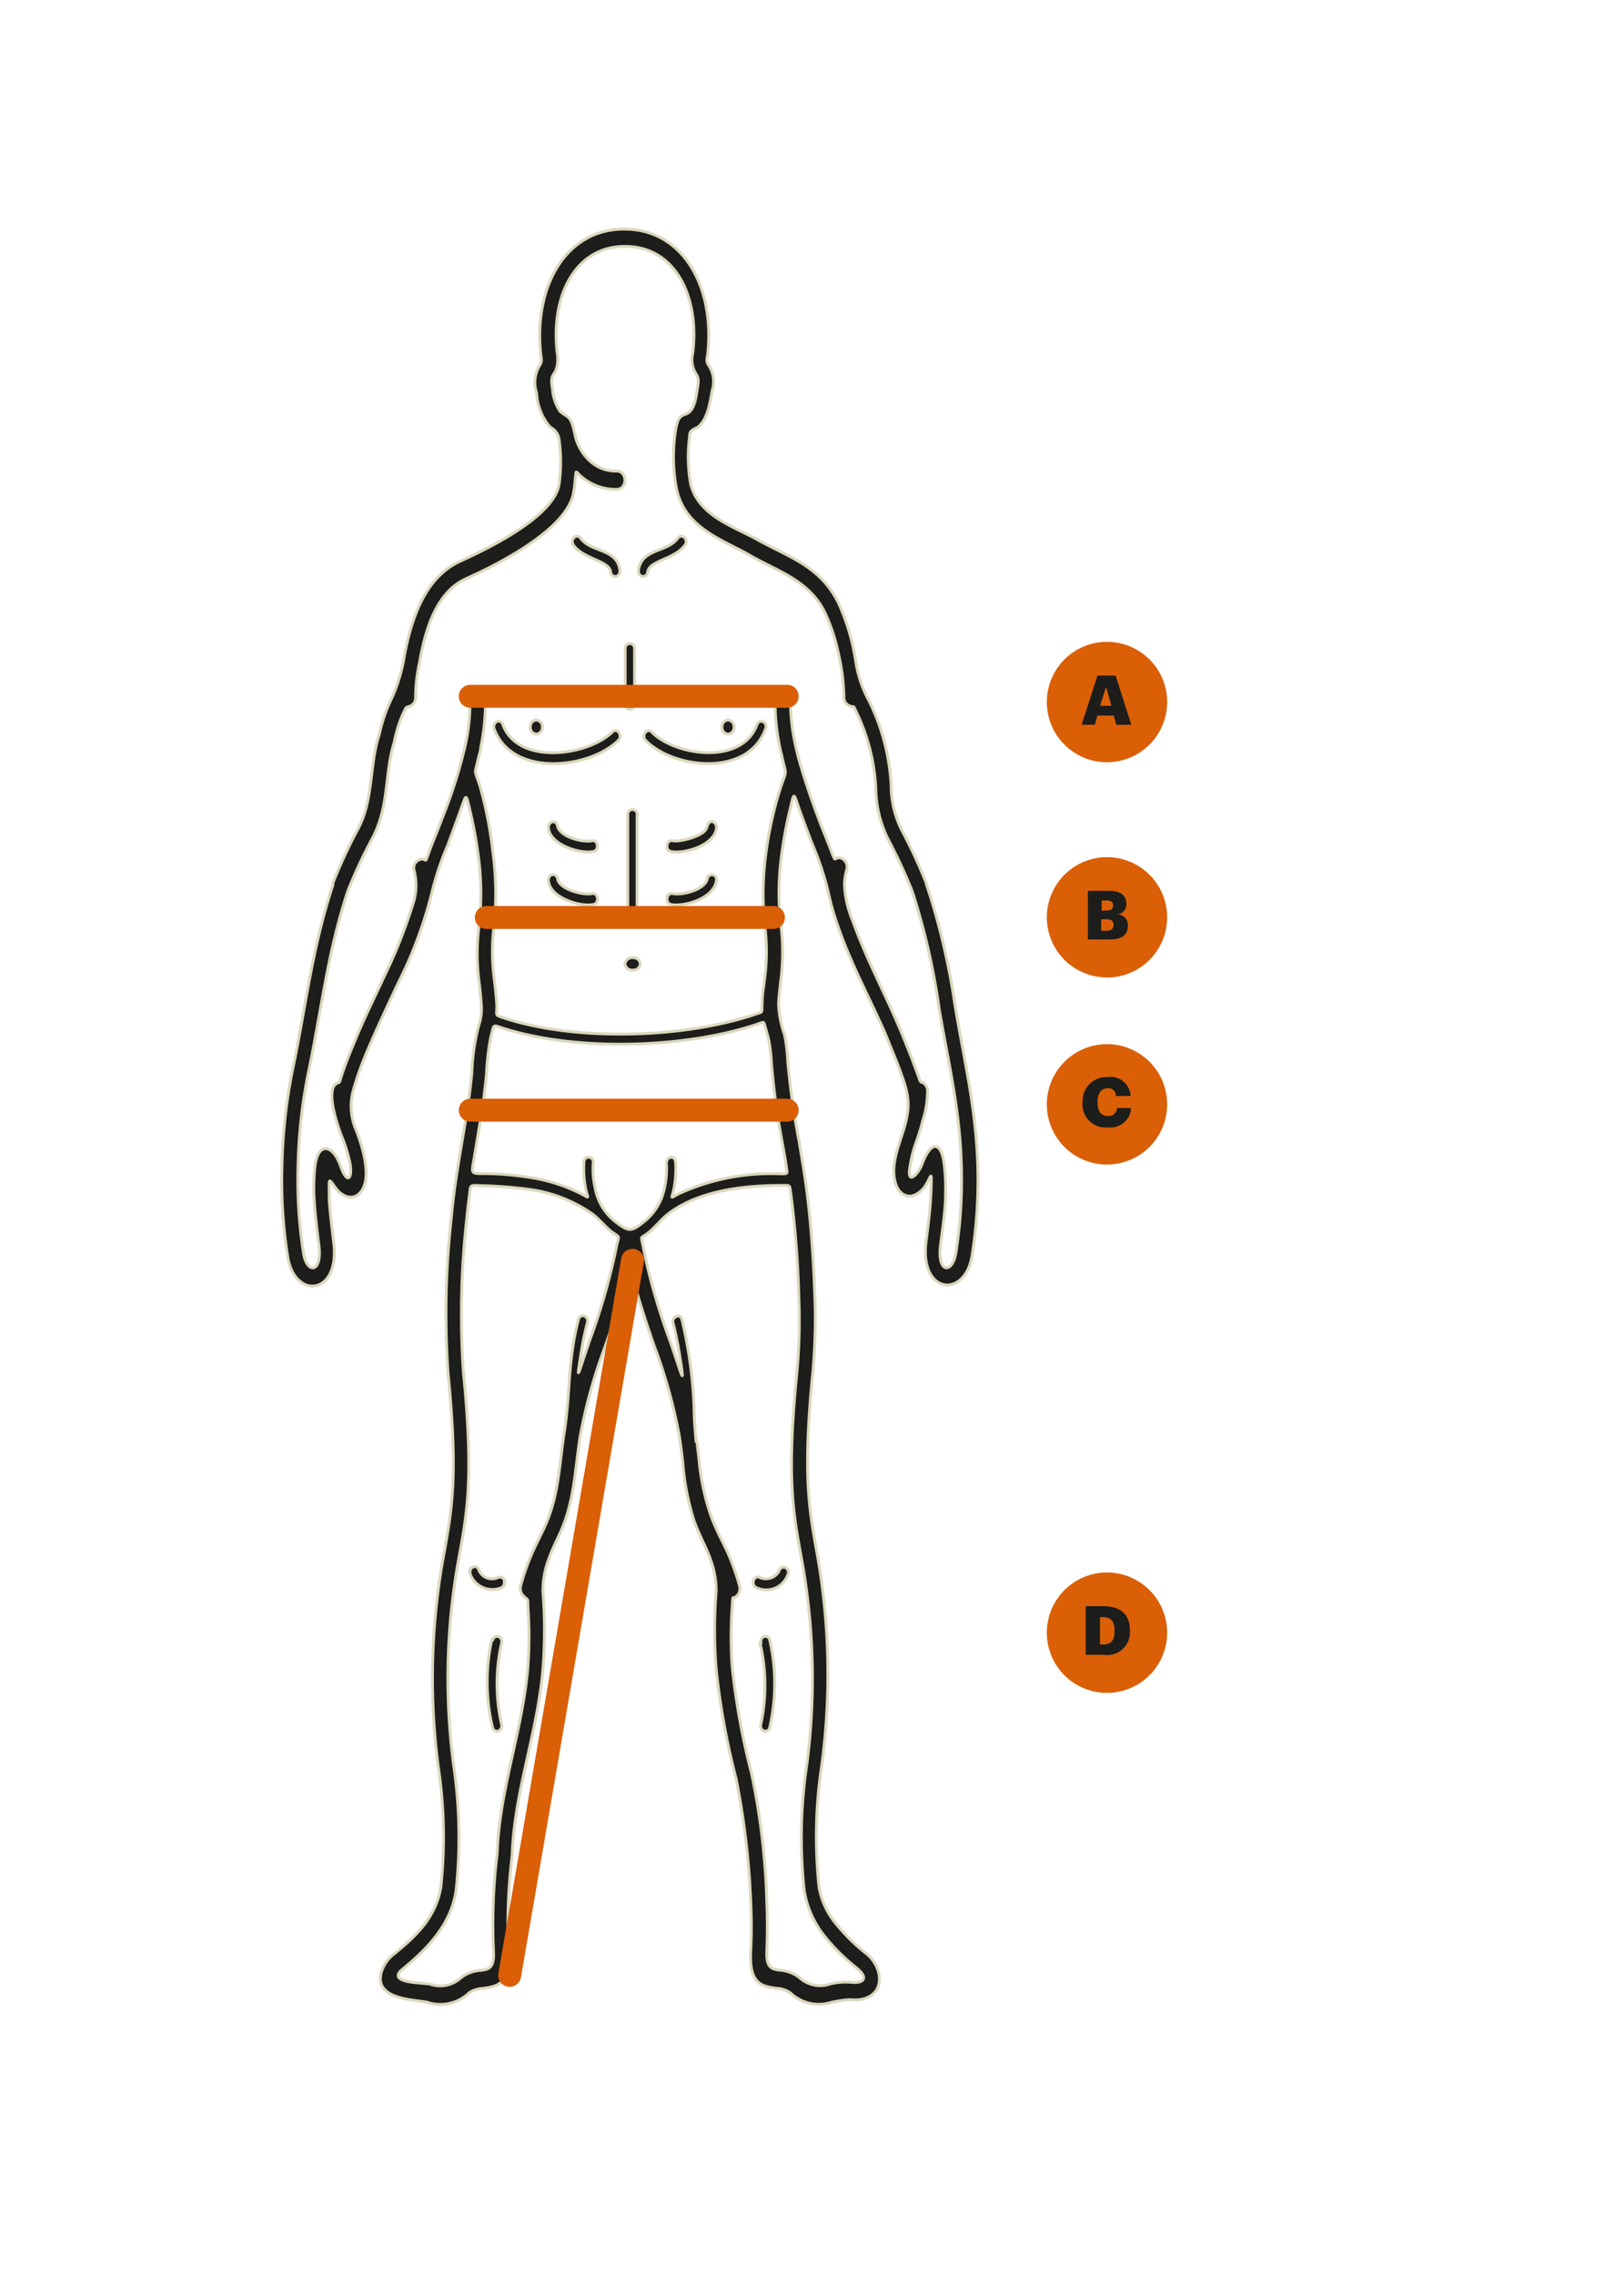 <svg id="Livello_1" data-name="Livello 1" xmlns="http://www.w3.org/2000/svg" viewBox="0 0 141.73 198.43"><defs><style>.cls-1{fill:#da5f06;}.cls-2{fill:#1d1d1b;}.cls-3,.cls-4,.cls-5{fill:none;stroke-linecap:round;}.cls-3{stroke:#dbd7bd;stroke-linejoin:round;stroke-width:0.25px;}.cls-4,.cls-5{stroke:#da5f06;}.cls-4{stroke-width:2px;}.cls-5{stroke-width:2px;}</style></defs><path class="cls-1" d="M96.6,66.48a5.25,5.25,0,1,0-5.24-5.25,5.24,5.24,0,0,0,5.24,5.25"/><path class="cls-2" d="M95.78,58.92h1.58l1.37,4.29H97.42l-.22-.8H95.78l-.23.8H94.4ZM96,61.56H97l-.47-1.65Z"/><path class="cls-1" d="M96.6,85.26A5.25,5.25,0,1,0,91.36,80a5.24,5.24,0,0,0,5.24,5.25"/><path class="cls-2" d="M94.94,77.7h1.91c1,0,1.45.46,1.45,1.13v0a.88.88,0,0,1-.73.92.93.93,0,0,1,.86,1v0c0,.77-.5,1.19-1.56,1.19H94.94Zm1.67,1.71c.38,0,.53-.14.53-.44v0c0-.3-.16-.43-.53-.43h-.47v.89Zm0,1.76c.39,0,.57-.18.57-.5v0c0-.33-.17-.49-.6-.49h-.48v1Z"/><path class="cls-1" d="M96.6,101.57a5.25,5.25,0,1,0-5.24-5.25,5.24,5.24,0,0,0,5.24,5.25"/><path class="cls-2" d="M94.48,96.18v-.05a2.09,2.09,0,0,1,2.19-2.19,1.75,1.75,0,0,1,2,1.65H97.39a.66.66,0,0,0-.72-.68c-.55,0-.89.44-.89,1.22v0c0,.78.32,1.21.91,1.21a.74.74,0,0,0,.8-.7h1.22a1.79,1.79,0,0,1-2,1.69A2,2,0,0,1,94.48,96.18Z"/><path class="cls-1" d="M96.6,147.65a5.25,5.25,0,1,0-5.24-5.25,5.24,5.24,0,0,0,5.24,5.25"/><path class="cls-2" d="M94.75,140.09h1.56c1.52,0,2.3.76,2.3,2.09v0a2,2,0,0,1-2.31,2.15H94.75Zm1.52,3.34c.73,0,1-.38,1-1.18v-.05c0-.81-.32-1.16-1.07-1.16H96v2.39Z"/><path class="cls-2" d="M43.13,63.58c-.21-.58.54-1,.75-.38,1.35,3.61,7.49,2.71,9.57.63.41-.4.93.33.53.73C51.47,67.05,44.73,67.85,43.13,63.58Zm22.93-.38c.21-.58,1-.21.75.37-1.53,4.26-8.06,3.48-10.47,1-.4-.42.13-1.14.54-.72,2,2.06,7.89,3,9.18-.64m-11.5-6.66a.41.41,0,1,1,.82,0v4.92a.41.41,0,1,1-.82,0ZM46.8,62.8a.57.57,0,0,1,.53.61.58.58,0,0,1-.53.62.58.58,0,0,1-.52-.62.57.57,0,0,1,.52-.61m16.73,0a.57.57,0,0,1,.53.61.58.58,0,0,1-.53.62.58.58,0,0,1-.52-.62.57.57,0,0,1,.52-.61m-9.71,43.84c1,.77,1.31.79,2.27,0a4.89,4.89,0,0,0,1.84-2.77,7.81,7.81,0,0,0,.23-2.42c0-.62.75-.71.8-.09a8.87,8.87,0,0,1-.15,2.34c-.18.9-.4.85.42.42a19.34,19.34,0,0,1,8.85-1.74c.75,0,.62,0,.55-.59s-.21-1.24-.31-1.86a68.07,68.07,0,0,1-1-7.28,13.48,13.48,0,0,0-.24-2c-.06-.26-.13-.5-.2-.75-.29-.94-.09-.8-.91-.53-6.33,2.09-15.79,2.34-22.13.29-.85-.28-.71-.36-1,.75a21.51,21.51,0,0,0-.38,3.22c-.19,2.1-.55,4.2-.9,6.28-.09.54-.17,1.08-.27,1.6-.12.7-.12.84.58.85a25.9,25.9,0,0,1,4.47.35,14.57,14.57,0,0,1,4.38,1.41c.79.41.58.45.4-.41a9.17,9.17,0,0,1-.16-2.37.41.41,0,1,1,.81.09,7.47,7.47,0,0,0,.18,2.23,4.76,4.76,0,0,0,1.81,2.91M50.05,47.55c-.35-.48.27-1.09.62-.61.92,1.27,3.18.86,3.43,2.8.07.62-.73.76-.81.14-.12-1-2.36-1.1-3.24-2.33m9.1-.61c.35-.48,1,.13.62.61-.88,1.23-3.12,1.34-3.24,2.33-.08.62-.88.48-.81-.14.25-1.94,2.52-1.53,3.43-2.8M55.22,83.53a.62.62,0,0,1,.67.54.61.61,0,0,1-.67.54.62.62,0,0,1-.68-.54.63.63,0,0,1,.68-.54M47.86,72.19c0-.58.68-.73.79-.16.21,1,2.29,1.47,3,1.3.52-.13.69.81.16.93-1.09.26-3.84-.52-4-2.07m6.93-1.11a.41.41,0,1,1,.81,0V80a.41.41,0,1,1-.81,0Zm-6.93,5.73c-.06-.61.7-.72.8-.16.16.95,2.33,1.46,3,1.29.52-.12.69.81.16.94-1.07.26-3.84-.52-4-2.07m14.67-4.62c-.13,1.56-2.9,2.33-4,2.07-.52-.12-.36-1.06.17-.93s2.81-.37,3-1.19.85-.45.81,0m-.8,4.45a.4.4,0,1,1,.8.11c-.13,1.64-2.93,2.38-4,2.13-.52-.13-.36-1.06.17-.94C59.44,78.12,61.54,77.63,61.73,76.64Zm-18,61.85a2.07,2.07,0,0,1-2.67-1.13c-.23-.66.53-1,.72-.45a1.24,1.24,0,0,0,1.68.68c.61-.24.75.73.27.9M68,137c.18-.59,1-.26.76.33h0A2,2,0,0,1,66,138.47h0c-.5-.22-.23-1.12.28-.9h0A1.3,1.3,0,0,0,68,137Zm-25,6.05c.17-.6.94-.3.77.29a16,16,0,0,0,0,7.05c.14.6-.64.87-.79.26a17.25,17.25,0,0,1,0-7.6m23.41.29c-.16-.59.61-.89.77-.29a17.1,17.1,0,0,1,0,7.6c-.14.61-.93.34-.78-.26A16.13,16.13,0,0,0,66.33,143.31Zm-5.58-17.58a.25.25,0,0,1,0,.08c.06.5.12,1,.17,1.43a20.84,20.84,0,0,0,1,4.8c.42,1.22,1,2.25,1.54,3.41a20.35,20.35,0,0,1,1,2.84.9.9,0,0,1-.18.82c-.45.5-.39-.29-.46,1a37,37,0,0,0,0,5.26,64,64,0,0,0,1.68,9.25,61.86,61.86,0,0,1,1.34,11.22c.06,1.43.06,2.86,0,4.32s.46,1.55,1.08,1.64a3.07,3.07,0,0,1,1.85.72,2.65,2.65,0,0,0,2.62.48,5.7,5.7,0,0,1,1.86-.13c1,.09,1.51-.35.47-1.22a17.32,17.32,0,0,1-2.8-2.76,8.59,8.59,0,0,1-1.81-4,43.1,43.1,0,0,1,.23-11.07,57.87,57.87,0,0,0-.54-18.29c-.68-3.76-1.23-6.86-.33-15.87a50.17,50.17,0,0,0,.16-6.71,86.53,86.53,0,0,0-.71-9c-.1-.64,0-.59-.8-.59-3.2,0-7.21.43-9.88,2.48-.66.5-1.15,1.21-1.82,1.71s-.56.1-.36,1.23a54.56,54.56,0,0,0,2.28,8c.14.4.28.8.41,1.19.8,2.38.92,2.94.44-.08-.07-.41-.15-.84-.24-1.27s-.18-.85-.3-1.3.62-.87.78-.27a39.16,39.16,0,0,1,1.06,7.66C60.58,123.7,60.65,124.69,60.75,125.73ZM30.86,95a5.21,5.21,0,0,0,.23,3.59c.88,2.28,1,3.83.74,4.69s-.88,1.32-1.62,1.06a1.92,1.92,0,0,1-.88-.68c-.6-.81-.63-1-.6.16q0,.42,0,.87c.07,1,.21,2.17.39,3.68.58,4.6-3.36,5-4,1.31a42.44,42.44,0,0,1-.51-8,46.63,46.63,0,0,1,.91-8.29c1.19-5.67,1.69-10.6,3.54-16.22V77a46,46,0,0,1,2.16-4.66c1.4-2.54,1-5.66,1.88-8.28a13.94,13.94,0,0,1,1.11-3.21,14.52,14.52,0,0,0,1.07-3.58c.64-3.43,1.84-6.89,4.82-8.29h0c2.18-1,8.1-3.77,8.68-6.66a13.86,13.86,0,0,0,0-4.06,1.4,1.4,0,0,0-.76-1,4.88,4.88,0,0,1-1.19-3,2.82,2.82,0,0,1,.29-2.42.91.91,0,0,0,.1-.71v0c-.73-5.88,2-11.15,7.26-11.15s8,5.27,7.25,11.15v0a.83.83,0,0,0,.1.71,2.57,2.57,0,0,1,.32,2.24c-.2,1.11-.39,2.46-1.23,3.17-.83.38-.69.46-.76,1a13.4,13.4,0,0,0,.12,4C61,45,64,45.9,66.08,47.06c2.74,1.53,5.53,2.29,7.13,5.61a19.54,19.54,0,0,1,1.47,5,10.46,10.46,0,0,0,1.15,3.44,18.83,18.83,0,0,1,1.94,7.39,8.88,8.88,0,0,0,.9,3.86A46,46,0,0,1,80.83,77v.06a62,62,0,0,1,2.5,10.53c.8,4.85,1.83,8.94,2,14a42.44,42.44,0,0,1-.51,8c-.64,3.68-4.58,3.29-4-1.31.19-1.45.37-2.89.43-4.36.09-2.29,0-1.13-.62-.32a2.11,2.11,0,0,1-.86.65c-.74.26-1.38-.23-1.62-1.06-.56-1.94.69-4,1-5.8.31-1.54-.09-2.63-.72-4.33-.2-.52-.8-2-1.21-3-1.37-3.1-3-6.08-4.1-9.31a22.62,22.62,0,0,1-.85-3,25.92,25.92,0,0,0-1.39-4.15c-.38-1-.73-1.91-1.07-2.87-.59-1.64-.46-1.8-.91.06-.23,1-.47,2.17-.65,3.5a24.7,24.7,0,0,0-.13,6.16h0a19.09,19.09,0,0,1,0,5.22c-.06.53-.12,1.1-.17,1.78a8.49,8.49,0,0,0,.51,2.76,14.05,14.05,0,0,1,.28,2.26,70.18,70.18,0,0,0,1,7.09c.22,1.33.45,2.66.63,4,.4,3,.62,6.21.73,9.2a50.57,50.57,0,0,1-.17,7c-.87,8.76-.33,11.75.31,15.37A59.37,59.37,0,0,1,71.71,154a41.35,41.35,0,0,0-.23,10.6A6.83,6.83,0,0,0,73,167.84a16.19,16.19,0,0,0,2.58,2.53A3.16,3.16,0,0,1,76.67,172c.4,1.72-.85,2.59-2.49,2.41-.42,0-1.17.14-1.56.21a3.6,3.6,0,0,1-3.64-.8,2.26,2.26,0,0,0-1.19-.4c-1.3-.18-2.44-.34-2.27-3.31a41.1,41.1,0,0,0,0-4.15,68.45,68.45,0,0,0-1.29-10.87,65.3,65.3,0,0,1-1.73-9.52,42.8,42.8,0,0,1,0-6.79c0-2.6-1.16-4-1.92-6.12a22.42,22.42,0,0,1-1-5.19c-.09-.72-.17-1.47-.3-2.26a45.79,45.79,0,0,0-2.17-7.78c-.64-1.85-1.28-3.74-1.8-5.74-.46-1.78-.25-1.79-.7,0-.52,2-1.16,3.9-1.8,5.75a45.79,45.79,0,0,0-2.17,7.78c-.41,2.58-.47,4.95-1.34,7.45-.42,1.18-1,2.14-1.4,3.28a7.91,7.91,0,0,0-.52,2.84,42.8,42.8,0,0,1,0,6.79c-.48,5.58-2.48,10.63-2.68,16.16v.07a49.05,49.05,0,0,0-.32,8.31c.17,3-1,3.13-2.27,3.31a2.26,2.26,0,0,0-1.19.4,3.6,3.6,0,0,1-3.64.8c-1.25-.23-4.66-.26-4-2.62a3.16,3.16,0,0,1,1.14-1.61c1.69-1.39,3.57-3,4.05-5.77a41.35,41.35,0,0,0-.23-10.6,59.37,59.37,0,0,1,.56-18.81c.64-3.62,1.18-6.61.31-15.37a75.19,75.19,0,0,1,.29-13.75c.18-2.1.54-4.24.9-6.39s.7-4.14.88-6.15a18.53,18.53,0,0,1,.62-4.19A4.37,4.37,0,0,0,42,87.57c-.05-.68-.11-1.25-.17-1.78a19.09,19.09,0,0,1,0-5.22h0a25.24,25.24,0,0,0-.11-6.1c-.16-1.18-.37-2.35-.64-3.5-.47-2-.34-1.77-1,0-.33.92-.67,1.83-1,2.74a25.92,25.92,0,0,0-1.39,4.15,37.69,37.69,0,0,1-3,8c-.86,1.85-1.75,3.73-2.56,5.63A28.21,28.21,0,0,0,30.86,95Zm49.23,4.25a11.89,11.89,0,0,0-.67,2.46c-.32,1.81.72.65,1-.05.89-2.43,1.8-2,2,.06a16.88,16.88,0,0,1,.1,2.36c0,1.5-.26,3-.44,4.52-.31,2.45,1,2.52,1.33.76a41,41,0,0,0,.49-7.67c-.12-4.94-1.14-9-1.94-13.73A60.05,60.05,0,0,0,79.6,77.7a46.36,46.36,0,0,0-2.07-4.46,10.3,10.3,0,0,1-1.1-4.58,17.37,17.37,0,0,0-1.62-6.41c-.42-.86-.14-.49-.69-.69a.79.79,0,0,1-.47-.78,18.35,18.35,0,0,0-.53-4A15.55,15.55,0,0,0,72,53.45c-1.36-2.83-4.18-3.64-6.53-5s-5.7-2.35-6.43-5.82a14.93,14.93,0,0,1-.15-4.62c.21-1.61.42-1.69,1-1.91.78-.3.86-1.58,1-2.39h0c.12-.65,0-.81-.08-1a2.31,2.31,0,0,1-.35-1.92h0c.6-4.87-1.49-9.3-5.91-9.3s-6.51,4.43-5.92,9.3a3.3,3.3,0,0,1,0,1.08c-.18,1-.67.63-.42,2a4.1,4.1,0,0,0,.66,2c.71.61.94.29,1.3,2a4.26,4.26,0,0,0,1.25,2.28,3.38,3.38,0,0,0,2.43.94c.89,0,.93,1.56,0,1.59a4.58,4.58,0,0,1-3.09-1.09c-.58-.48-.45-.71-.56.19A9.16,9.16,0,0,1,50,43.23c-.85,3.19-6.9,6.16-9.39,7.27h0c-2.54,1.2-3.49,4.38-4,7.29a14.2,14.2,0,0,0-.34,3,.8.8,0,0,1-.45.78c-.45.18-.31,0-.62.62a11.61,11.61,0,0,0-.77,2.4l0,.07h0c-.91,2.78-.39,5.64-2,8.58a44.07,44.07,0,0,0-2.07,4.46c-1.81,5.5-2.3,10.43-3.48,16a45.85,45.85,0,0,0-.87,8,41,41,0,0,0,.49,7.67c.3,1.76,1.64,1.69,1.33-.76-.19-1.54-.33-2.72-.4-3.8a16.62,16.62,0,0,1,.06-3.08c.26-2.22,1.61-1.92,2.27.08h0c.55,1.5,1,1,.8-.26a12.19,12.19,0,0,0-.68-2.29,16.64,16.64,0,0,1-.78-2.52c-.11-.54-.29-1.71.13-2.12s.3.11.52-.61c.36-1.15.68-1.91,1.16-3.08.81-2,1.74-3.85,2.61-5.74a44.32,44.32,0,0,0,2.62-6.68,5.13,5.13,0,0,0,0-2.58.78.78,0,0,1,.68-1c.45,0,.25.37.53-.36.18-.48.36-1,.55-1.43.34-.85.66-1.7,1-2.57a41.77,41.77,0,0,0,1.73-5.67,16.73,16.73,0,0,0,.38-3.64.69.69,0,1,1,1.36,0,19.55,19.55,0,0,1-.43,4c0,.27-.12.55-.18.84-.39,1.61-.35.93.14,2.51A35.07,35.07,0,0,1,43,74.22a27,27,0,0,1,.11,6.57h0a18,18,0,0,0,.05,4.8c.06.55.13,1.15.18,1.83.1,1.24-.33,1.06.78,1.41,6.21,2,15.53,1.73,21.72-.34.87-.29.6-.1.68-1.07,0-.68.12-1.28.18-1.83a18,18,0,0,0,.05-4.8h0a26.52,26.52,0,0,1,.13-6.63,33.33,33.33,0,0,1,1.18-5.27c.6-1.88.61-1,.16-3a19.35,19.35,0,0,1-.58-4.74.68.68,0,1,1,1.35,0,17.49,17.49,0,0,0,.39,3.64c.1.52.24,1.07.4,1.66a67.21,67.21,0,0,0,2.3,6.58c.13.34.26.66.39,1,.59,1.56.23.54,1,.84a.84.84,0,0,1,.42,1,4.93,4.93,0,0,0-.19,1.31,9.1,9.1,0,0,0,.72,3.14c1.13,3.16,2.69,6.1,4,9.14.33.76,1.17,2.88,1.21,3,.19.5.37,1,.52,1.4.29.86.18.3.58.72a.85.85,0,0,1,.22.53,8.45,8.45,0,0,1-.44,2.69A13.48,13.48,0,0,1,80.09,99.22Zm-26.6,8.28c-.64-.5-1.16-1.17-1.78-1.64a12.45,12.45,0,0,0-5.43-2.14,39.19,39.19,0,0,0-4.42-.34c-.86-.06-.79,0-.87.63s-.19,1.49-.25,2.21a74.28,74.28,0,0,0-.3,13.42c.9,9,.35,12.11-.33,15.87a57.87,57.87,0,0,0-.54,18.29,43.1,43.1,0,0,1,.23,11.07c-.44,3-2.58,5.13-4.61,6.8-1.59,1.27,1.59,1.22,2.33,1.35a2.65,2.65,0,0,0,2.62-.48,3.07,3.07,0,0,1,1.85-.72c.62-.09,1.16-.16,1.08-1.63a51.2,51.2,0,0,1,.32-8.58c.21-5.63,2.2-10.61,2.68-16.22a36.47,36.47,0,0,0,0-5.33c0-.84,0-.42-.48-1a.88.88,0,0,1-.15-.78,20.5,20.5,0,0,1,1-2.85c.53-1.2,1.1-2.14,1.54-3.41.82-2.33.88-4.7,1.27-7.14.53-3.38.28-6.15,1.23-9.82.16-.6.93-.33.78.27a25.51,25.51,0,0,0-.56,2.73c-.37,2.34-.3,2,.34.07l.45-1.33a54.18,54.18,0,0,0,2.29-8C54,107.73,54.17,108,53.49,107.5Z"/><path class="cls-3" d="M43.13,63.58c-.21-.58.54-1,.75-.38,1.35,3.61,7.49,2.71,9.57.63.41-.4.93.33.53.73C51.47,67.05,44.73,67.85,43.13,63.58Zm22.93-.38c.21-.58,1-.21.75.37-1.53,4.26-8.06,3.48-10.47,1-.4-.42.13-1.14.54-.72C58.87,65.9,64.77,66.8,66.06,63.2Zm-11.5-6.66a.41.41,0,1,1,.82,0v4.92a.41.41,0,1,1-.82,0ZM46.8,62.8a.57.57,0,0,1,.53.61.58.58,0,0,1-.53.62.58.58,0,0,1-.52-.62A.57.57,0,0,1,46.8,62.8Zm16.73,0a.57.57,0,0,1,.53.61.58.58,0,0,1-.53.62.58.58,0,0,1-.52-.62A.57.57,0,0,1,63.53,62.8Zm-9.71,43.84c1,.77,1.31.79,2.27,0a4.89,4.89,0,0,0,1.84-2.77,7.81,7.81,0,0,0,.23-2.42c0-.62.75-.71.8-.09a8.87,8.87,0,0,1-.15,2.34c-.18.9-.4.85.42.42a19.34,19.34,0,0,1,8.85-1.74c.75,0,.62,0,.55-.59s-.21-1.24-.31-1.86a68.07,68.07,0,0,1-1-7.28,13.48,13.48,0,0,0-.24-2c-.06-.26-.13-.5-.2-.75-.29-.94-.09-.8-.91-.53-6.33,2.09-15.79,2.34-22.13.29-.85-.28-.71-.36-1,.75a21.51,21.51,0,0,0-.38,3.22c-.19,2.1-.55,4.2-.9,6.28-.09.54-.17,1.08-.27,1.6-.12.7-.12.84.58.85a25.9,25.9,0,0,1,4.47.35,14.57,14.57,0,0,1,4.38,1.41c.79.41.58.45.4-.41a9.17,9.17,0,0,1-.16-2.37.41.41,0,1,1,.81.09,7.47,7.47,0,0,0,.18,2.23A4.76,4.76,0,0,0,53.82,106.64ZM50.05,47.55c-.35-.48.27-1.09.62-.61.92,1.27,3.18.86,3.43,2.8.07.62-.73.76-.81.14C53.17,48.89,50.93,48.78,50.05,47.55Zm9.1-.61c.35-.48,1,.13.62.61-.88,1.23-3.12,1.34-3.24,2.33-.08.62-.88.48-.81-.14C56,47.8,58.24,48.21,59.15,46.94ZM55.22,83.53a.62.62,0,0,1,.67.54.61.61,0,0,1-.67.54.62.62,0,0,1-.68-.54A.63.63,0,0,1,55.22,83.53ZM47.86,72.19c0-.58.68-.73.79-.16.21,1,2.29,1.47,3,1.3.52-.13.69.81.16.93C50.74,74.52,48,73.74,47.86,72.19Zm6.93-1.11a.41.41,0,1,1,.81,0V80a.41.41,0,1,1-.81,0Zm-6.93,5.73c-.06-.61.7-.72.8-.16.16.95,2.33,1.46,3,1.29.52-.12.69.81.16.94C50.76,79.14,48,78.36,47.86,76.81Zm14.67-4.62c-.13,1.56-2.9,2.33-4,2.07-.52-.12-.36-1.06.17-.93s2.81-.37,3-1.19S62.57,71.69,62.53,72.19Zm-.8,4.45a.4.4,0,1,1,.8.11c-.13,1.64-2.93,2.38-4,2.13-.52-.13-.36-1.06.17-.94C59.44,78.12,61.54,77.63,61.73,76.64Zm-18,61.85a2.07,2.07,0,0,1-2.67-1.13c-.23-.66.53-1,.72-.45a1.24,1.24,0,0,0,1.68.68C44.1,137.35,44.24,138.32,43.76,138.49ZM68,137c.18-.59,1-.26.76.33h0A2,2,0,0,1,66,138.47h0c-.5-.22-.23-1.12.28-.9h0A1.3,1.3,0,0,0,68,137Zm-25,6.05c.17-.6.94-.3.77.29a16,16,0,0,0,0,7.05c.14.6-.64.87-.79.26A17.25,17.25,0,0,1,42.92,143Zm23.41.29c-.16-.59.61-.89.77-.29a17.1,17.1,0,0,1,0,7.6c-.14.61-.93.34-.78-.26A16.13,16.13,0,0,0,66.33,143.31Zm-5.58-17.58a.25.25,0,0,1,0,.08c.06.5.12,1,.17,1.43a20.84,20.84,0,0,0,1,4.8c.42,1.22,1,2.25,1.54,3.41a20.35,20.35,0,0,1,1,2.84.9.9,0,0,1-.18.82c-.45.5-.39-.29-.46,1a37,37,0,0,0,0,5.26,64,64,0,0,0,1.68,9.25,61.86,61.86,0,0,1,1.34,11.22c.06,1.43.06,2.86,0,4.32s.46,1.55,1.08,1.64a3.07,3.07,0,0,1,1.85.72,2.65,2.65,0,0,0,2.62.48,5.7,5.7,0,0,1,1.86-.13c1,.09,1.51-.35.47-1.22a17.32,17.32,0,0,1-2.8-2.76,8.59,8.59,0,0,1-1.81-4,43.1,43.1,0,0,1,.23-11.07,57.87,57.87,0,0,0-.54-18.29c-.68-3.76-1.23-6.86-.33-15.87a50.17,50.17,0,0,0,.16-6.71,86.53,86.53,0,0,0-.71-9c-.1-.64,0-.59-.8-.59-3.2,0-7.21.43-9.88,2.48-.66.5-1.15,1.21-1.82,1.71s-.56.1-.36,1.23a54.56,54.56,0,0,0,2.28,8c.14.4.28.8.41,1.19.8,2.38.92,2.94.44-.08-.07-.41-.15-.84-.24-1.27s-.18-.85-.3-1.3.62-.87.78-.27a39.16,39.16,0,0,1,1.06,7.66C60.58,123.7,60.65,124.69,60.75,125.73ZM30.86,95a5.21,5.21,0,0,0,.23,3.59c.88,2.28,1,3.83.74,4.69s-.88,1.32-1.62,1.06a1.92,1.92,0,0,1-.88-.68c-.6-.81-.63-1-.6.16q0,.42,0,.87c.07,1,.21,2.17.39,3.68.58,4.6-3.36,5-4,1.31a42.44,42.44,0,0,1-.51-8,46.63,46.63,0,0,1,.91-8.29c1.19-5.67,1.69-10.6,3.54-16.22V77a46,46,0,0,1,2.16-4.66c1.4-2.54,1-5.66,1.88-8.28a13.94,13.94,0,0,1,1.11-3.21,14.52,14.52,0,0,0,1.07-3.58c.64-3.43,1.84-6.89,4.82-8.29h0c2.18-1,8.1-3.77,8.68-6.66a13.86,13.86,0,0,0,0-4.06,1.4,1.4,0,0,0-.76-1,4.88,4.88,0,0,1-1.19-3,2.82,2.82,0,0,1,.29-2.42.91.91,0,0,0,.1-.71v0c-.73-5.88,2-11.15,7.26-11.15s8,5.27,7.25,11.15v0a.83.83,0,0,0,.1.71,2.57,2.57,0,0,1,.32,2.24c-.2,1.11-.39,2.46-1.23,3.17-.83.38-.69.46-.76,1a13.4,13.4,0,0,0,.12,4C61,45,64,45.9,66.08,47.06c2.74,1.53,5.53,2.29,7.13,5.61a19.54,19.54,0,0,1,1.47,5,10.46,10.46,0,0,0,1.15,3.44,18.83,18.83,0,0,1,1.94,7.39,8.88,8.88,0,0,0,.9,3.86A46,46,0,0,1,80.83,77v.06a62,62,0,0,1,2.5,10.53c.8,4.85,1.83,8.94,2,14a42.44,42.44,0,0,1-.51,8c-.64,3.68-4.58,3.29-4-1.31.19-1.45.37-2.89.43-4.36.09-2.29,0-1.13-.62-.32a2.11,2.11,0,0,1-.86.65c-.74.26-1.38-.23-1.62-1.06-.56-1.94.69-4,1-5.8.31-1.54-.09-2.63-.72-4.33-.2-.52-.8-2-1.21-3-1.37-3.1-3-6.08-4.1-9.31a22.62,22.62,0,0,1-.85-3,25.92,25.92,0,0,0-1.39-4.15c-.38-1-.73-1.91-1.07-2.87-.59-1.64-.46-1.8-.91.06-.23,1-.47,2.17-.65,3.5a24.7,24.7,0,0,0-.13,6.16h0a19.09,19.09,0,0,1,0,5.22c-.06.53-.12,1.1-.17,1.78a8.49,8.49,0,0,0,.51,2.76,14.05,14.05,0,0,1,.28,2.26,70.18,70.18,0,0,0,1,7.09c.22,1.33.45,2.66.63,4,.4,3,.62,6.21.73,9.2a50.57,50.57,0,0,1-.17,7c-.87,8.76-.33,11.75.31,15.37A59.37,59.37,0,0,1,71.71,154a41.35,41.35,0,0,0-.23,10.6A6.83,6.83,0,0,0,73,167.84a16.19,16.19,0,0,0,2.58,2.53A3.16,3.16,0,0,1,76.67,172c.4,1.72-.85,2.59-2.49,2.41-.42,0-1.17.14-1.56.21a3.6,3.6,0,0,1-3.64-.8,2.26,2.26,0,0,0-1.19-.4c-1.3-.18-2.44-.34-2.27-3.31a41.1,41.1,0,0,0,0-4.15,68.45,68.45,0,0,0-1.29-10.87,65.3,65.3,0,0,1-1.73-9.52,42.8,42.8,0,0,1,0-6.79c0-2.6-1.16-4-1.92-6.12a22.42,22.42,0,0,1-1-5.19c-.09-.72-.17-1.47-.3-2.26a45.79,45.79,0,0,0-2.17-7.78c-.64-1.85-1.28-3.74-1.8-5.74-.46-1.78-.25-1.79-.7,0-.52,2-1.16,3.9-1.8,5.75a45.79,45.79,0,0,0-2.17,7.78c-.41,2.58-.47,4.95-1.34,7.45-.42,1.18-1,2.14-1.4,3.28a7.91,7.91,0,0,0-.52,2.84,42.8,42.8,0,0,1,0,6.79c-.48,5.58-2.48,10.63-2.68,16.16v.07a49.05,49.05,0,0,0-.32,8.31c.17,3-1,3.13-2.27,3.31a2.26,2.26,0,0,0-1.19.4,3.6,3.6,0,0,1-3.64.8c-1.25-.23-4.66-.26-4-2.62a3.16,3.16,0,0,1,1.14-1.61c1.69-1.39,3.57-3,4.05-5.77a41.35,41.35,0,0,0-.23-10.6,59.37,59.37,0,0,1,.56-18.81c.64-3.62,1.18-6.61.31-15.37a75.19,75.19,0,0,1,.29-13.75c.18-2.1.54-4.24.9-6.39s.7-4.14.88-6.15a18.53,18.53,0,0,1,.62-4.19A4.37,4.37,0,0,0,42,87.57c-.05-.68-.11-1.25-.17-1.78a19.09,19.09,0,0,1,0-5.22h0a25.24,25.24,0,0,0-.11-6.1c-.16-1.18-.37-2.35-.64-3.5-.47-2-.34-1.77-1,0-.33.92-.67,1.83-1,2.74a25.92,25.92,0,0,0-1.39,4.15,37.69,37.69,0,0,1-3,8c-.86,1.85-1.75,3.73-2.56,5.63A28.21,28.21,0,0,0,30.86,95Zm49.23,4.25a11.89,11.89,0,0,0-.67,2.46c-.32,1.81.72.65,1-.05.89-2.43,1.8-2,2,.06a16.88,16.88,0,0,1,.1,2.36c0,1.5-.26,3-.44,4.52-.31,2.45,1,2.52,1.33.76a41,41,0,0,0,.49-7.67c-.12-4.94-1.14-9-1.94-13.73A60.05,60.05,0,0,0,79.6,77.7a46.36,46.36,0,0,0-2.07-4.46,10.3,10.3,0,0,1-1.1-4.58,17.37,17.37,0,0,0-1.62-6.41c-.42-.86-.14-.49-.69-.69a.79.79,0,0,1-.47-.78,18.35,18.35,0,0,0-.53-4A15.55,15.55,0,0,0,72,53.45c-1.36-2.83-4.18-3.64-6.53-5s-5.7-2.35-6.43-5.82a14.93,14.93,0,0,1-.15-4.62c.21-1.61.42-1.69,1-1.91.78-.3.86-1.58,1-2.39h0c.12-.65,0-.81-.08-1a2.31,2.31,0,0,1-.35-1.92h0c.6-4.87-1.49-9.3-5.91-9.3s-6.51,4.43-5.92,9.3a3.3,3.3,0,0,1,0,1.08c-.18,1-.67.63-.42,2a4.1,4.1,0,0,0,.66,2c.71.61.94.29,1.3,2a4.26,4.26,0,0,0,1.25,2.28,3.38,3.38,0,0,0,2.43.94c.89,0,.93,1.56,0,1.59a4.58,4.58,0,0,1-3.09-1.09c-.58-.48-.45-.71-.56.19A9.16,9.16,0,0,1,50,43.23c-.85,3.19-6.9,6.16-9.39,7.27h0c-2.54,1.2-3.49,4.38-4,7.29a14.2,14.2,0,0,0-.34,3,.8.8,0,0,1-.45.78c-.45.18-.31,0-.62.62a11.61,11.61,0,0,0-.77,2.4l0,.07h0c-.91,2.78-.39,5.64-2,8.58a44.07,44.07,0,0,0-2.07,4.46c-1.81,5.5-2.3,10.43-3.48,16a45.85,45.85,0,0,0-.87,8,41,41,0,0,0,.49,7.67c.3,1.76,1.64,1.69,1.33-.76-.19-1.54-.33-2.72-.4-3.8a16.62,16.62,0,0,1,.06-3.08c.26-2.22,1.61-1.92,2.27.08h0c.55,1.5,1,1,.8-.26a12.19,12.19,0,0,0-.68-2.29,16.64,16.64,0,0,1-.78-2.52c-.11-.54-.29-1.71.13-2.12s.3.11.52-.61c.36-1.15.68-1.91,1.16-3.08.81-2,1.74-3.85,2.61-5.74a44.32,44.32,0,0,0,2.62-6.68,5.13,5.13,0,0,0,0-2.58.78.78,0,0,1,.68-1c.45,0,.25.37.53-.36.18-.48.36-1,.55-1.43.34-.85.66-1.7,1-2.57a41.77,41.77,0,0,0,1.73-5.67,16.73,16.73,0,0,0,.38-3.64.69.69,0,1,1,1.36,0,19.55,19.55,0,0,1-.43,4c0,.27-.12.55-.18.84-.39,1.61-.35.93.14,2.51A35.07,35.07,0,0,1,43,74.22a27,27,0,0,1,.11,6.57h0a18,18,0,0,0,.05,4.8c.06.55.13,1.15.18,1.83.1,1.24-.33,1.06.78,1.41,6.21,2,15.53,1.73,21.72-.34.87-.29.6-.1.68-1.07,0-.68.12-1.28.18-1.83a18,18,0,0,0,.05-4.8h0a26.52,26.52,0,0,1,.13-6.63,33.33,33.33,0,0,1,1.18-5.27c.6-1.88.61-1,.16-3a19.35,19.35,0,0,1-.58-4.74.68.68,0,1,1,1.35,0,17.49,17.49,0,0,0,.39,3.64c.1.52.24,1.07.4,1.66a67.21,67.21,0,0,0,2.3,6.58c.13.34.26.66.39,1,.59,1.56.23.54,1,.84a.84.84,0,0,1,.42,1,4.93,4.93,0,0,0-.19,1.31,9.1,9.1,0,0,0,.72,3.14c1.13,3.16,2.69,6.1,4,9.14.33.76,1.17,2.88,1.21,3,.19.5.37,1,.52,1.4.29.86.18.3.58.72a.85.85,0,0,1,.22.53,8.45,8.45,0,0,1-.44,2.69A13.48,13.48,0,0,1,80.09,99.22Zm-26.6,8.28c-.64-.5-1.16-1.17-1.78-1.64a12.45,12.45,0,0,0-5.43-2.14,39.19,39.19,0,0,0-4.42-.34c-.86-.06-.79,0-.87.63s-.19,1.49-.25,2.21a74.28,74.28,0,0,0-.3,13.42c.9,9,.35,12.11-.33,15.87a57.87,57.87,0,0,0-.54,18.29,43.1,43.1,0,0,1,.23,11.07c-.44,3-2.58,5.13-4.61,6.8-1.59,1.27,1.59,1.22,2.33,1.35a2.65,2.65,0,0,0,2.62-.48,3.07,3.07,0,0,1,1.85-.72c.62-.09,1.16-.16,1.08-1.63a51.2,51.2,0,0,1,.32-8.58c.21-5.63,2.2-10.61,2.68-16.22a36.47,36.47,0,0,0,0-5.33c0-.84,0-.42-.48-1a.88.88,0,0,1-.15-.78,20.5,20.5,0,0,1,1-2.85c.53-1.2,1.1-2.14,1.54-3.41.82-2.33.88-4.7,1.27-7.14.53-3.38.28-6.15,1.23-9.82.16-.6.93-.33.78.27a25.51,25.51,0,0,0-.56,2.73c-.37,2.34-.3,2,.34.07l.45-1.33a54.18,54.18,0,0,0,2.29-8C54,107.73,54.17,108,53.49,107.5Z"/><line class="cls-4" x1="41.04" y1="60.73" x2="68.7" y2="60.73"/><line class="cls-4" x1="42.44" y1="80.02" x2="67.5" y2="80.02"/><line class="cls-4" x1="41.04" y1="96.83" x2="68.7" y2="96.83"/><line class="cls-5" x1="44.48" y1="172.29" x2="55.2" y2="109.92"/></svg>